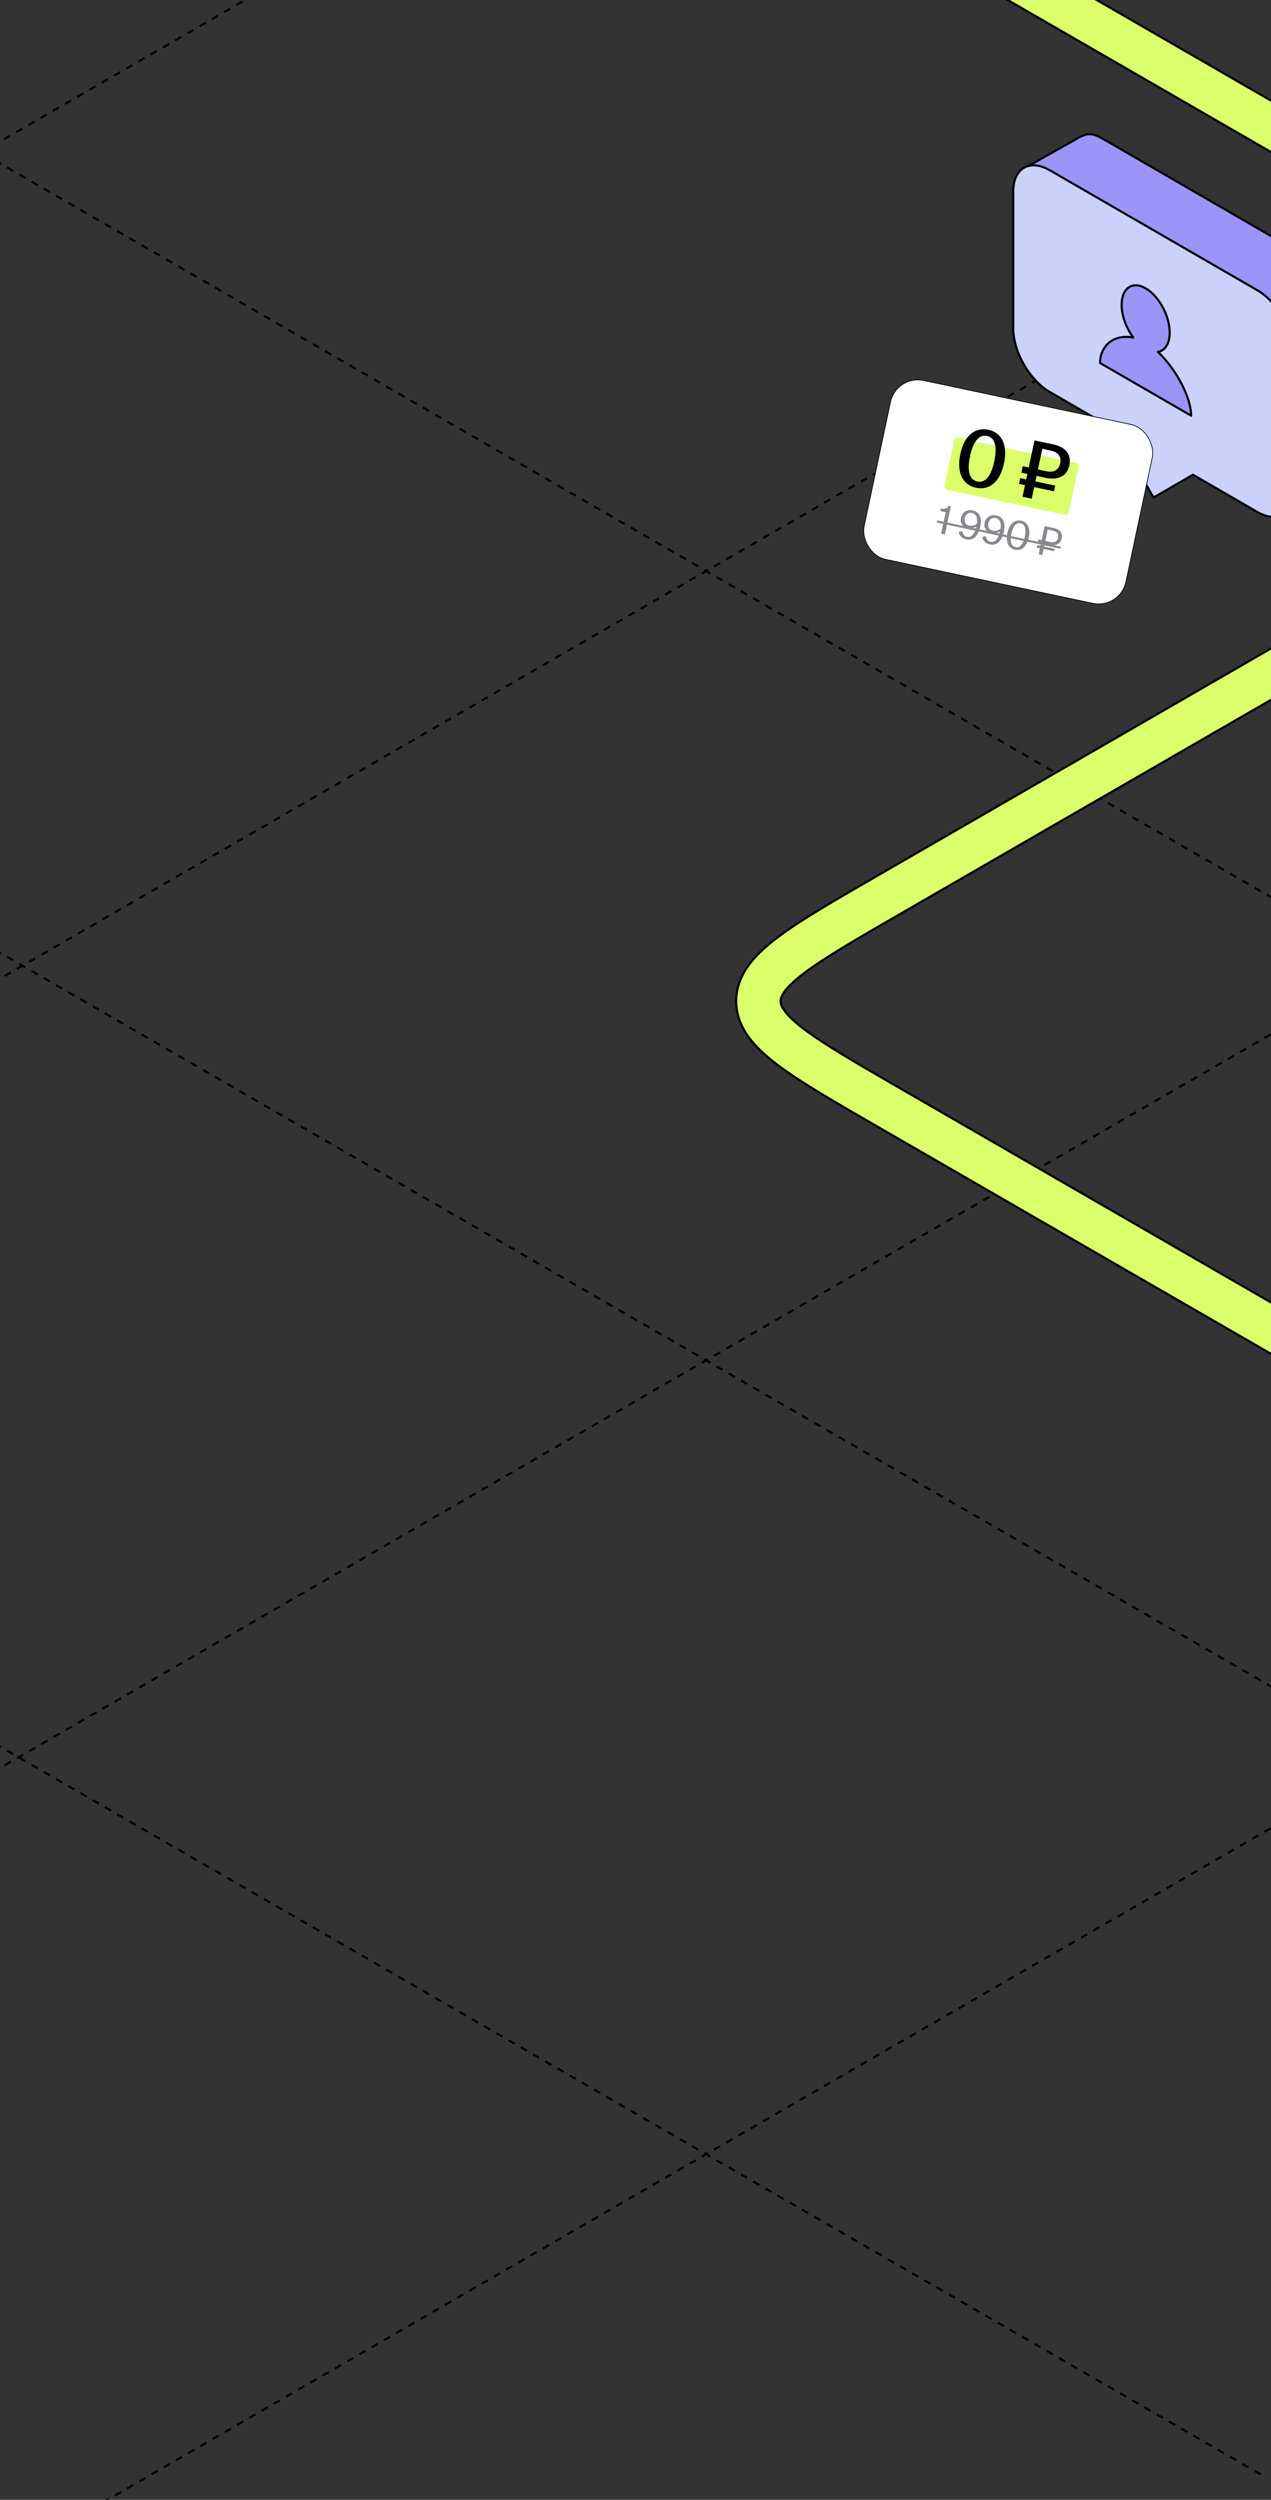 <?xml version="1.0" encoding="UTF-8"?> <svg xmlns="http://www.w3.org/2000/svg" width="360" height="708" viewBox="0 0 360 708" fill="none"><rect x="0" y="0" width="360" height="708" fill="#333333" stroke="none"/><g clip-path="url(#clip0_20_20784)"><path d="M-916 -705.493L1240.84 539.611" stroke="black" stroke-width="0.6" stroke-linejoin="round" stroke-dasharray="2 2"></path><path d="M-916 -929.041L1240.84 316.064" stroke="black" stroke-width="0.6" stroke-linejoin="round" stroke-dasharray="2 2"></path><path d="M-916 -1153.89L1240.84 91.218" stroke="black" stroke-width="0.6" stroke-linejoin="round" stroke-dasharray="2 2"></path><path d="M-916 637.815L1240.84 1882.92" stroke="black" stroke-width="0.6" stroke-linejoin="round" stroke-dasharray="2 2"></path><path d="M-916 412.969L1240.84 1658.07" stroke="black" stroke-width="0.6" stroke-linejoin="round" stroke-dasharray="2 2"></path><path d="M-916 189.418L1240.84 1434.52" stroke="black" stroke-width="0.6" stroke-linejoin="round" stroke-dasharray="2 2"></path><path d="M-916 -34.129L1240.84 1210.98" stroke="black" stroke-width="0.6" stroke-linejoin="round" stroke-dasharray="2 2"></path><path d="M-916 -258.975L1240.84 986.13" stroke="black" stroke-width="0.6" stroke-linejoin="round" stroke-dasharray="2 2"></path><path d="M-916 -482.523L1240.84 762.582" stroke="black" stroke-width="0.6" stroke-linejoin="round" stroke-dasharray="2 2"></path><path d="M1291.52 -705.493L-865.315 539.611" stroke="black" stroke-width="0.6" stroke-linejoin="round" stroke-dasharray="2 2"></path><path d="M1291.52 -929.041L-865.315 316.064" stroke="black" stroke-width="0.6" stroke-linejoin="round" stroke-dasharray="2 2"></path><path d="M1291.52 -1153.89L-865.315 91.218" stroke="black" stroke-width="0.6" stroke-linejoin="round" stroke-dasharray="2 2"></path><path d="M1316 412.966L-840.838 1658.07" stroke="black" stroke-width="0.6" stroke-linejoin="round" stroke-dasharray="2 2"></path><path d="M1316 189.418L-840.838 1434.52" stroke="black" stroke-width="0.6" stroke-linejoin="round" stroke-dasharray="2 2"></path><path d="M1316 -34.13L-840.838 1210.97" stroke="black" stroke-width="0.6" stroke-linejoin="round" stroke-dasharray="2 2"></path><path d="M1316 -258.975L-840.838 986.13" stroke="black" stroke-width="0.6" stroke-linejoin="round" stroke-dasharray="2 2"></path><path d="M1316 -482.523L-840.838 762.581" stroke="black" stroke-width="0.6" stroke-linejoin="round" stroke-dasharray="2 2"></path><path d="M137.778 -92.52L442.404 83.355C466.899 97.497 479.146 104.568 479.146 113.355C479.146 122.142 466.899 129.213 442.404 143.355L251.548 253.546C227.053 267.688 214.806 274.759 214.806 283.546C214.806 292.333 227.053 299.404 251.548 313.546L449.06 427.579C473.555 441.722 485.803 448.793 501.022 448.793C516.241 448.793 528.489 441.722 552.983 427.579L743.839 317.389C768.334 303.247 780.581 296.176 795.801 296.176C811.02 296.176 823.267 303.247 847.762 317.389L1051.93 435.265C1076.43 449.408 1088.67 456.479 1103.89 456.479C1119.11 456.479 1131.36 449.408 1155.85 435.265L1695.35 123.786" stroke="black" stroke-width="13.2"></path><path d="M137.778 -92.52L442.404 83.355C466.899 97.497 479.146 104.568 479.146 113.355C479.146 122.142 466.899 129.213 442.404 143.355L251.548 253.546C227.053 267.688 214.806 274.759 214.806 283.546C214.806 292.333 227.053 299.404 251.548 313.546L449.06 427.579C473.555 441.722 485.803 448.793 501.022 448.793C516.241 448.793 528.489 441.722 552.983 427.579L743.839 317.389C768.334 303.247 780.581 296.176 795.801 296.176C811.02 296.176 823.267 303.247 847.762 317.389L1051.93 435.265C1076.43 449.408 1088.67 456.479 1103.89 456.479C1119.11 456.479 1131.36 449.408 1155.85 435.265L1695.35 123.786" stroke="#DBFF6A" stroke-width="12"></path><path d="M305.082 39.721C304.888 39.478 302.851 40.621 302.469 40.819C299.776 42.217 297.091 43.637 294.458 45.176C293.655 45.646 292.854 46.106 292.052 46.564C291.926 46.636 291.645 46.676 291.696 46.812C291.713 46.859 292.016 46.763 292.058 46.761C292.34 46.752 292.614 46.805 292.896 46.784C293.382 46.747 294.266 46.973 294.727 47.12C295.382 47.328 296.414 47.594 296.949 47.975C297.372 48.275 297.553 48.755 297.987 49.036C298.877 49.611 299.886 49.968 300.818 50.463C301.636 50.897 302.321 51.734 303.09 52.264C305.201 53.717 307.351 55.093 309.421 56.615C311.257 57.966 312.903 59.523 314.771 60.83C316.2 61.829 318.086 63.733 319.932 62.775C320.633 62.411 320.86 61.943 320.844 61.109C320.834 60.599 320.717 60.077 320.628 59.578C320.492 58.825 320.417 58.06 320.24 57.314C319.961 56.131 319.374 54.927 318.927 53.797C318.038 51.549 316.772 51.402 315.334 49.762" fill="#9C94F7"></path><path d="M304.034 39.834C308.088 37.401 309.148 37.466 312.867 39.608H312.885L371.672 73.602C377.355 76.891 382 84.951 382 91.528V130.412C382 134.768 379.963 137.412 376.936 137.752" fill="#9C94F7"></path><path d="M304.034 39.834C308.088 37.401 309.148 37.466 312.867 39.608H312.885L371.672 73.602C377.355 76.891 382 84.951 382 91.528V130.412C382 134.768 379.963 137.412 376.936 137.752" stroke="black" stroke-width="0.6" stroke-miterlimit="10" stroke-linecap="round" stroke-linejoin="round"></path><path d="M297.343 48.218L356.131 82.212C361.814 85.501 366.459 93.561 366.459 100.138V139.023C366.459 145.6 361.814 148.276 356.131 145.004L337.891 134.456L326.729 140.915L315.567 121.557L297.327 111.01C291.644 107.72 286.999 99.661 286.999 93.084V54.199C286.999 47.622 291.644 44.946 297.327 48.218H297.343Z" fill="#CAD1FB" stroke="black" stroke-width="0.6" stroke-miterlimit="10" stroke-linejoin="round"></path><path d="M328.004 99.665C329.977 99.306 331.305 97.347 331.305 94.212C331.305 89.457 328.259 83.834 324.498 81.653C320.755 79.489 317.692 81.585 317.692 86.339C317.692 89.474 319.02 92.968 320.993 95.609C315.242 94.518 311.584 98.13 311.584 102.817C312.571 103.379 324.481 110.263 324.481 110.263C324.481 110.263 336.392 117.164 337.379 117.726C337.379 113.058 333.721 105.219 327.97 99.647L328.004 99.665Z" fill="#9C94F7" stroke="black" stroke-width="0.6" stroke-miterlimit="10" stroke-linejoin="round"></path><path d="M291.333 46.993L304.85 39.385" stroke="black" stroke-width="0.6" stroke-miterlimit="10" stroke-linecap="round" stroke-linejoin="round"></path><rect x="253.866" y="106.119" width="75.8" height="51.8" rx="7.9" transform="rotate(11.975 253.866 106.119)" fill="white"></rect><rect x="253.866" y="106.119" width="75.8" height="51.8" rx="7.9" transform="rotate(11.975 253.866 106.119)" stroke="black" stroke-width="0.2"></rect><rect x="270.453" y="123.846" width="36" height="15" rx="1" transform="rotate(11.975 270.453 123.846)" fill="#DBFF6A"></rect><path d="M276.457 138.143C272.607 137.326 270.906 133.776 272.002 128.611C273.097 123.446 276.092 120.892 279.943 121.709C283.793 122.525 285.47 126.07 284.374 131.235C283.279 136.401 280.307 138.96 276.457 138.143ZM274.749 129.194C273.902 133.185 274.483 135.884 276.83 136.382C279.155 136.875 280.781 134.644 281.628 130.653C282.474 126.662 281.894 123.962 279.569 123.469C277.222 122.971 275.595 125.203 274.749 129.194ZM289.62 140.69L290.317 137.403L288.627 137.044L288.97 135.424L290.661 135.783L290.989 134.233L289.299 133.875L289.687 132.043L291.378 132.402L293.006 124.725L298.218 125.83C301.716 126.572 303.566 128.608 302.894 131.778C302.231 134.9 299.676 136.076 296.178 135.334L293.595 134.786L293.267 136.335L298.878 137.526L298.534 139.146L292.923 137.955L292.226 141.242L289.62 140.69ZM293.984 132.955L296.425 133.473C298.491 133.911 299.894 133.08 300.283 131.249C300.686 129.347 299.708 128.06 297.665 127.627L295.224 127.109L293.984 132.955Z" fill="black"></path><path d="M266.574 151.135L267.864 145.054L266.326 144.728L266.483 143.989C267.657 144.238 268.37 144.058 268.643 143.232L269.324 143.377L267.631 151.359L266.574 151.135ZM273.735 152.777C272.525 152.52 271.715 151.772 271.528 150.628L272.535 150.449C272.652 151.173 273.044 151.87 273.889 152.049C275.075 152.3 276.077 151.274 276.531 149.138L276.535 149.114C275.947 149.517 275.078 149.798 274.139 149.599C272.765 149.308 271.858 148.208 272.196 146.611C272.505 145.156 273.787 144.201 275.501 144.564C277.332 144.953 278.204 146.512 277.646 149.141C277.058 151.911 275.566 153.165 273.735 152.777ZM273.242 146.772C273.03 147.769 273.467 148.659 274.512 148.881C275.251 149.038 276.076 148.796 276.688 148.337C276.975 146.754 276.509 145.539 275.335 145.29C274.255 145.061 273.461 145.739 273.242 146.772ZM280.429 154.197C279.22 153.94 278.41 153.192 278.223 152.048L279.23 151.869C279.347 152.593 279.739 153.29 280.584 153.469C281.769 153.72 282.772 152.694 283.225 150.558L283.23 150.534C282.642 150.937 281.773 151.218 280.833 151.019C279.46 150.728 278.553 149.628 278.891 148.031C279.2 146.576 280.482 145.621 282.196 145.984C284.027 146.373 284.899 147.932 284.341 150.561C283.753 153.331 282.261 154.585 280.429 154.197ZM279.937 148.192C279.725 149.189 280.162 150.079 281.207 150.301C281.946 150.458 282.77 150.216 283.383 149.757C283.67 148.174 283.204 146.959 282.03 146.71C280.95 146.481 280.156 147.159 279.937 148.192ZM287.5 155.696C285.598 155.293 284.807 153.469 285.343 150.945C285.878 148.421 287.341 147.076 289.243 147.479C291.144 147.882 291.924 149.704 291.388 152.228C290.853 154.751 289.402 156.1 287.5 155.696ZM286.458 151.182C286.03 153.201 286.363 154.695 287.654 154.968C288.946 155.242 289.845 154.01 290.273 151.991C290.701 149.972 290.38 148.481 289.088 148.207C287.797 147.933 286.886 149.163 286.458 151.182ZM294.199 156.995L294.568 155.257L293.629 155.058L293.773 154.377L294.712 154.576L294.891 153.731L293.952 153.532L294.112 152.781L295.051 152.98L295.892 149.012L298.44 149.552C300.177 149.921 301.059 150.967 300.736 152.493C300.412 154.019 299.164 154.638 297.427 154.269L295.924 153.95L295.745 154.796L298.727 155.428L298.582 156.109L295.601 155.476L295.232 157.214L294.199 156.995ZM296.084 153.199L297.551 153.51C298.713 153.757 299.486 153.295 299.7 152.285C299.924 151.229 299.384 150.538 298.233 150.294L296.766 149.983L296.084 153.199Z" fill="#87898F"></path><path d="M265.453 147.401L300.485 154.832L300.36 155.419L265.328 147.988L265.453 147.401Z" fill="#87898F"></path></g><defs><clipPath id="clip0_20_20784"><rect width="360" height="708" rx="16" fill="white"></rect></clipPath></defs></svg> 